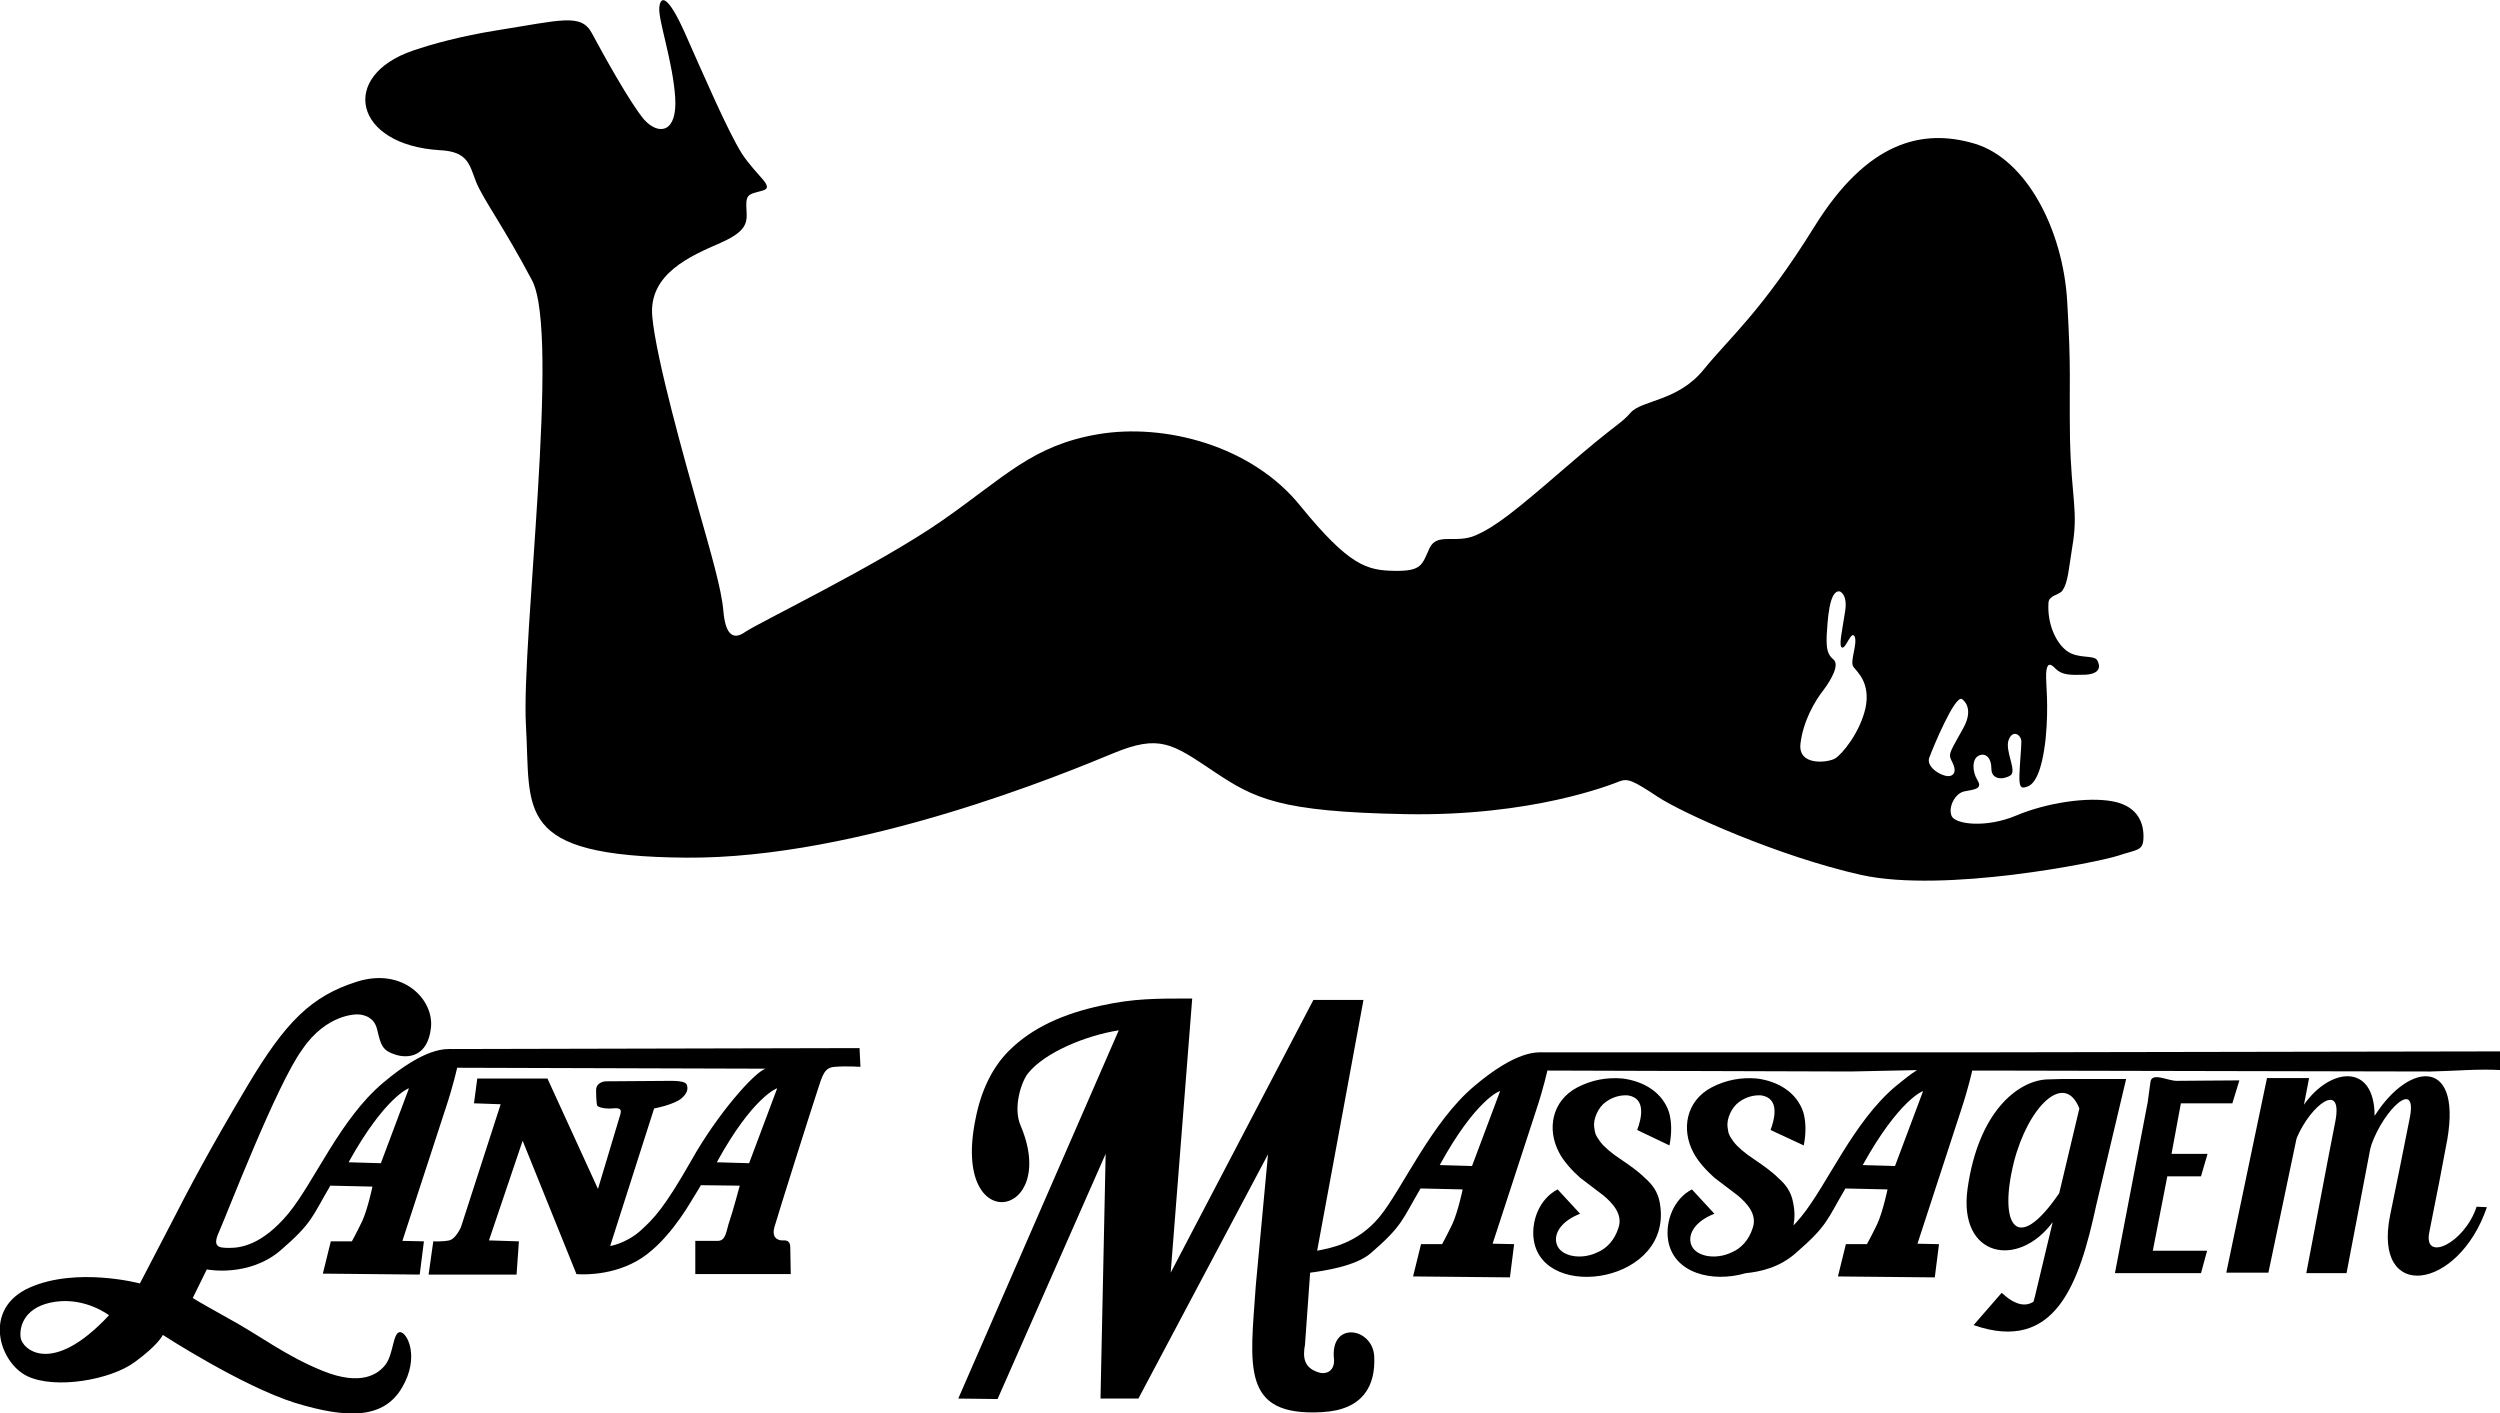 <?xml version="1.0" encoding="utf-8"?>
<!-- Generator: Adobe Illustrator 24.1.0, SVG Export Plug-In . SVG Version: 6.00 Build 0)  -->
<svg version="1.1" id="Camada_1" xmlns:xodm="http://www.corel.com/coreldraw/odm/2003"
	 xmlns="http://www.w3.org/2000/svg" xmlns:xlink="http://www.w3.org/1999/xlink" x="0px" y="0px" viewBox="0 0 534.3 302"
	 style="enable-background:new 0 0 534.3 302;" xml:space="preserve">
<style type="text/css">
	.st0{fill-rule:evenodd;clip-rule:evenodd;}
</style>
<g>
	<path class="st0" d="M88.3,10.8c4.1-1.4,10.3-3.1,17.8-4.3c13.9-2.2,18.1-3.7,20.4,0.6c2.3,4.3,8.2,15,11.2,18.5
		c3.1,3.4,7.1,2.8,6.6-4.8c-0.5-7.6-3.6-16.4-3.4-19.1s1.8-2.9,5.5,5.4s9.1,20.9,12.2,25.8c3.2,4.8,7,7,4.5,7.8
		c-2.6,0.8-3.7,0.5-3.6,3.4c0.1,2.9,0.9,5-5.5,7.8c-6.4,2.8-15.4,6.6-14.6,15.7c0.8,9.1,7.1,31.3,9.8,40.9c2.7,9.6,5,17.3,5.4,22.1
		c0.4,4.7,1.9,6.4,4.6,4.5c2.7-1.9,28.6-14.4,42.1-23.8c13.5-9.4,19.3-16.1,33.4-18.5c14.2-2.4,32.8,2.4,43.2,15.3
		c10.5,12.9,14.3,13.8,20.1,13.9c5.9,0.1,5.9-1.3,7.5-4.8s5.6-0.9,9.9-2.8c4.3-1.9,8.2-5,19.2-14.5c11.1-9.6,11.6-9.1,13.9-11.7
		c2.3-2.7,10.1-2.4,15.6-9.2c5.5-6.8,12.4-12.4,23.7-30.6c11.3-18.2,23.1-21,34.2-17.7c11.1,3.3,18.9,18.4,19.8,33.7
		s0.4,16.7,0.6,29.5c0.3,12.7,1.8,15.3,0.5,22.9c-0.8,4.9-0.9,7.6-2.1,9.4c-0.7,1-2.9,1-3,2.6c-0.3,4.4,1.5,8.5,3.9,10.3
		c2.4,1.8,5.8,0.8,6.5,2s0.8,2.9-2.5,3.1c-3.3,0.1-5,0.1-6.4-1.3c-1.3-1.4-1.9-1-2,1.1c-0.1,2.1,0.6,6.5-0.1,13.8
		c-0.8,7.3-2.4,9.8-3.9,10.3c-1.5,0.6-1.8,0-1.7-2.7c0.1-2.7,0.4-5.5,0.4-6.9c0-1.4-1.8-2.7-2.7-0.4c-0.9,2.3,1.8,6.6,0.4,7.6
		c-1.5,1-4.1,1-4.1-1.4c0-2.4-1.3-3.5-2.7-2.8c-1.5,0.7-1.4,3.4-0.3,5.2c1.1,1.8-0.3,2-2.6,2.4c-2.2,0.3-3.7,3.5-2.9,5.3
		c0.8,1.8,7.4,2.6,13.8-0.1c6.4-2.7,15.3-4.1,20.8-3c5.5,1.1,6.5,5,6.4,7.8c-0.1,2.8-1.3,2.4-5.5,3.8c-4.3,1.4-37,8-54.8,4.1
		c-17.8-4-38.2-13.2-43.5-16.7c-5.3-3.5-6.4-4-8.2-3.3s-18.7,7.5-45.7,7c-27-0.5-32.3-3.3-41.1-9.2c-8.8-5.9-11.5-7.9-21.4-3.8
		c-9.9,4.1-54.3,22.6-91.3,22.3c-37-0.3-33.1-9.9-34.2-28.3c-1-18.4,7.4-83.6,1.3-95.1s-10.3-17.1-11.9-20.9
		c-1.5-3.8-1.7-6.6-7.8-6.9C75.6,31,72.4,16.2,88.3,10.8L88.3,10.8z M393.2,126.4c0,0,1.8,0.6,1.1,4.5c-0.6,4-1.4,7.2-0.6,7.5
		c0.8,0.3,2-3.9,2.7-2.3c0.6,1.6-1.1,5.3-0.3,6.4c0.8,1.1,3.7,3.4,2.6,8.8c-1.2,5.3-5,9.9-6.5,10.8c-1.5,0.9-8,1.7-7.4-3.2
		c0.6-4.9,3.1-9.1,4.9-11.4c1.8-2.4,3.4-5.4,2.2-6.5c-1.3-1.1-1.6-2.2-1.5-5.2C390.6,132.7,390.9,126,393.2,126.4L393.2,126.4z
		 M419.3,149.4c0,0,2.8,1.7,0.3,6.2c-2.5,4.6-3.3,5.4-2.6,6.8c0.8,1.5,1.2,2.9-0.1,3.4c-1.3,0.5-5.3-1.6-4.6-3.8
		C413.1,159.8,417.8,148.5,419.3,149.4z"/>
	<path class="st0" d="M76.3,216.8c0,0,3.5-0.2,4.3,3.2c0.8,3.4,1.1,4.5,3.9,5.4c2.8,0.9,6.9,0.4,7.6-5.7c0.7-6.1-6-13-15.8-9.9
		c-9.8,3.1-15.3,8.6-23.5,22.4c-8.2,13.8-12.3,21.6-16.5,29.8c-4.2,8.1-6.4,12.3-6.4,12.3s-13.5-3.6-23.6,0.9
		c-10.1,4.5-6.5,16-0.5,18.9c6,2.9,17.9,0.8,23-3c5.1-3.7,6-5.8,6-5.8s16.8,10.9,28.2,14.5c11.4,3.5,19,3.4,22.9-3.2
		c3.9-6.6,1.1-11.9-0.4-11.9c-1.5,0-1.4,4.5-3,6.8c-1.6,2.2-5.3,4.8-13.5,1.5c-8.1-3.3-13-7.3-20.3-11.3c-7.2-4-7.5-4.3-7.5-4.3
		l3-6.1c0,0,8.9,1.8,15.8-4.1c6.8-5.9,6.6-7,10.6-13.8l9,0.2c0,0-1,4.8-2.2,7.4c-1.2,2.5-2.2,4.3-2.2,4.3h-4.5l-1.7,6.9l20.7,0.2
		l0.9-7.1l-4.6-0.1c0,0,7.7-23.6,9.3-28.5c1.6-4.8,2.4-8.5,2.4-8.5l65.9,0.2c-2.4,0.8-10.3,9.7-15.9,19.7c-5.7,10-7.9,12.3-10.9,15
		c-3.1,2.7-6.4,3.2-6.4,3.2l9.4-29.4c0,0,4.3-0.8,5.9-2.2c1.6-1.4,1.2-2.5,1.1-2.8c-0.1-0.4-0.6-0.9-3.4-0.9c-2.8,0-14,0.1-14,0.1
		s-2,0.1-2,1.9c0,1.8,0.1,2.7,0.2,3.2c0.1,0.5,1.9,0.8,3.1,0.7c1.2-0.1,2.3-0.2,1.9,1.2s-4.8,16-4.8,16L117,230.5h-15l-0.7,5.3
		l5.7,0.2l-8.5,26.3c0,0-1.1,2.5-2.5,2.8c-1.5,0.3-3.4,0.2-3.4,0.2l-1,7.1l18.8,0l0.5-7.1l-6.4-0.2l7.2-21.3l11.5,28.5
		c0,0,6.7,0.7,12.9-2.8c6.2-3.5,10.8-11.4,12-13.4c1.2-1.9,1.7-2.8,1.7-2.8l8.3,0.1c0,0-1.5,5.6-2.2,7.6c-0.7,2-0.7,4.2-2.5,4.2
		c-1.8,0-4.8,0-4.8,0l0,7.1h20.4c0,0-0.1-5.2-0.1-5.7c0-0.5-0.1-1.6-1.4-1.5c-1.3,0.1-2.6-0.6-2-2.8c0.6-2.2,8.1-25.9,9.2-29.2
		c1.1-3.4,1.5-5,3.8-5.1c2.3-0.2,5.4,0,5.4,0l-0.2-4l-87,0.2c-1.4,0-5.7-0.5-14.8,7.2c-9.2,7.7-14.7,21.2-20.3,28
		c-5.6,6.7-10.2,7.3-12.5,7.3c-2.3,0-3.8-0.1-2.3-3.4c1.5-3.3,12.3-31.5,17.8-39C69.8,216.6,76.3,216.8,76.3,216.8L76.3,216.8z
		 M153.2,248.4l6.9,0.2l6-16C166.1,232.5,160.8,234.5,153.2,248.4L153.2,248.4z M74.5,248.4l6.9,0.2l6-16
		C87.4,232.5,82.2,234.5,74.5,248.4L74.5,248.4z M23.3,281.1c0,0-4.9-3.8-11.4-2.9c-6.5,0.9-7.8,5.1-7.5,7.6
		C4.6,288.2,10.9,294.4,23.3,281.1z"/>
	<path class="st0" d="M356.8,244.8c0.5-2.6,0.5-5-0.1-7.1c-1.4-4.2-5.3-6.6-9.9-7.2c-3.4-0.3-6.6,0.3-9.7,1.9
		c-5.5,2.9-6.5,9-3.9,13.9c0.9,1.8,2.8,3.9,4.5,5.4c1.7,1.3,2.9,2.2,5,3.8c1.9,1.6,4.2,4,3.2,6.9c-0.8,2.6-2.5,4.4-4.4,5.2
		c-3.6,1.8-8,0.9-8.8-1.7c-0.7-2.2,0.9-4.9,5-6.5l-4.8-5.2c-3.9,2-5.7,6.8-5.1,10.8c2,13.4,30.2,9.1,26.9-8.1
		c-0.4-2.2-1.6-3.8-3.1-5.1c-1.5-1.5-3.4-2.8-5.3-4.1c-1.7-1.1-3.5-2.6-4.3-3.7c-0.9-1.3-1.1-1.5-1.3-3.2c-0.2-1.7,0.9-4.2,2.5-5.3
		c1.5-1.1,3.2-1.5,4.7-1.4c4,0.6,2.9,5,2,7.4L356.8,244.8L356.8,244.8z M280.7,213.7L250.2,272l4.6-58.6c-8,0-12.5,0-19.4,1.5
		c-7.9,1.7-14.7,4.6-19.8,9.7c-3.4,3.4-5.9,8.3-7.1,14.5c-5.3,25.7,18.1,21.3,9.6,1.4c-1.6-3.7,0.1-9.2,1.6-11.1
		c3.6-4.5,12.4-8.1,19.4-9.2l-34.3,78.7l8.4,0.1l23.1-52.4l-1.1,52.3h8.1l27.7-52.2l-2.6,27.9c-1.2,17.4-3.3,28.2,14.2,27.2
		c8.8-0.5,11.4-5.7,11.1-11.9c-0.3-6.2-9.5-7.7-8.6,0.6c0.2,2.4-1.6,3.5-3.6,2.7c-2.8-1-3.1-3.1-2.6-5.8l1.1-15.4
		c3-0.4,9.8-1.4,13-4.2c6.8-5.9,6.6-7,10.6-13.8l9,0.2c0,0-1,4.8-2.2,7.4c-1.2,2.5-2.2,4.3-2.2,4.3h-4.5l-1.7,6.9l20.7,0.2l0.9-7.1
		l-4.6-0.1c0,0,7.7-23.6,9.3-28.5c1.6-4.8,2.4-8.5,2.4-8.5l64.8,0.2l14.2-0.3c-1.4,0.9-2.8,2-4.5,3.4c-9.2,7.7-14.7,21.2-20.3,28
		c-0.6,0.7-1.1,1.3-1.6,1.8c0.3-1.5,0.3-3.2-0.1-5c-0.4-2.2-1.6-3.8-3.1-5.1c-1.5-1.5-3.4-2.8-5.3-4.1c-1.7-1.1-3.5-2.6-4.3-3.7
		c-0.9-1.3-1.1-1.5-1.3-3.2c-0.2-1.7,0.9-4.2,2.5-5.3c1.5-1.1,3.2-1.5,4.7-1.4c4,0.6,2.9,5,2,7.4l7.1,3.3c0.5-2.6,0.5-5-0.1-7.1
		c-1.4-4.2-5.3-6.6-9.9-7.2c-3.4-0.3-6.6,0.3-9.7,1.9c-5.5,2.9-6.5,9-3.9,13.9c0.9,1.8,2.8,3.9,4.5,5.4c1.7,1.3,2.9,2.2,5,3.8
		c1.9,1.6,4.2,4,3.2,6.9c-0.8,2.6-2.5,4.4-4.4,5.2c-3.6,1.8-8,0.9-8.8-1.7c-0.7-2.2,0.9-4.9,5-6.5l-4.8-5.2c-3.9,2-5.7,6.8-5.1,10.8
		c1.1,7.1,9.4,9.2,16.6,7.1c3.1-0.3,7.2-1.2,10.7-4.3c6.8-5.9,6.6-7,10.6-13.8l9,0.2c0,0-1,4.8-2.2,7.4c-1.2,2.5-2.2,4.3-2.2,4.3
		h-4.5l-1.7,6.9l20.7,0.2l0.9-7.1l-4.6-0.1c0,0,7.7-23.6,9.3-28.5c1.6-4.8,2.4-8.5,2.4-8.5l1.9,0c0.6,0,0.9,0,0.9,0l0,0l95.2,0.2
		c5-0.1,10.1-0.6,15.1-0.3l-0.2-4l-110.3,0.2l-94.2,0c-1.4,0-5.7-0.5-14.8,7.2c-9.2,7.7-15.5,22.2-20.3,28
		c-4.8,5.8-10.8,6.7-13.3,7.2l9.9-53.6L280.7,213.7L280.7,213.7z M398.1,249l6.9,0.2l6-16C411,233.1,405.8,235.1,398.1,249z
		 M307.7,249l6.9,0.2l6-16C320.5,233.1,315.3,235.1,307.7,249L307.7,249z M529.3,257.9c-2.6,7.9-11.5,12-10.1,5.4
		c1.3-6.7,1.4-7,2.1-10.6l1.4-7.4c4.1-19.5-7.7-18.7-15.2-6.8c0-11.4-9.5-10.4-15.1-2.4l1.1-5.7h-9l-8.7,41.6h9l6-28.6
		c0.1-0.2,0.1-0.2,0.1-0.3c3-7,9.9-12.2,8.2-3.4c-1.8,9.1-3.7,19.4-6.2,32.4h8.6c0.4-2.2,4.6-24.1,5.1-26.7c0.1-0.3,0.2-0.5,0.2-0.7
		c2.7-7.7,10.2-14.7,8.1-5.2c-1.4,7.2-2.8,13.9-4.1,20.3c-3.7,18.6,14.6,16.1,20.7-1.8L529.3,257.9L529.3,257.9z M478.6,230.9
		c-4.3,0-10.2,0.1-13.4,0.1c-1.9,0-5.3-1.9-5.6,0.2l-0.6,4.4l-7,36.5c6.3,0,12.1,0,18.4,0l1.3-4.8h-11.6l3.1-15.9h7.2l1.4-4.8h-7.7
		l2-10.8h11L478.6,230.9L478.6,230.9z M449.3,230.6h-8.5c-1.3,0-2.4,0.1-3.5,0.1c-6.1,0.4-14.5,6.9-16.8,23.4
		c-2,14.6,10.8,17.1,18.2,7.1l-3.8,15.9l-0.3,1.1c-1.7,1.1-3.9,0.8-6.8-1.9l-6,6.9c17.5,6.1,22.6-8.9,26.2-25.6l6.4-27
		C454.2,230.6,449.6,230.6,449.3,230.6L449.3,230.6z M440.1,255c-9.2,13.5-13,6.7-9.7-6.6c3-11.8,10.8-19.6,14-11.5L440.1,255z"/>
</g>
</svg>
